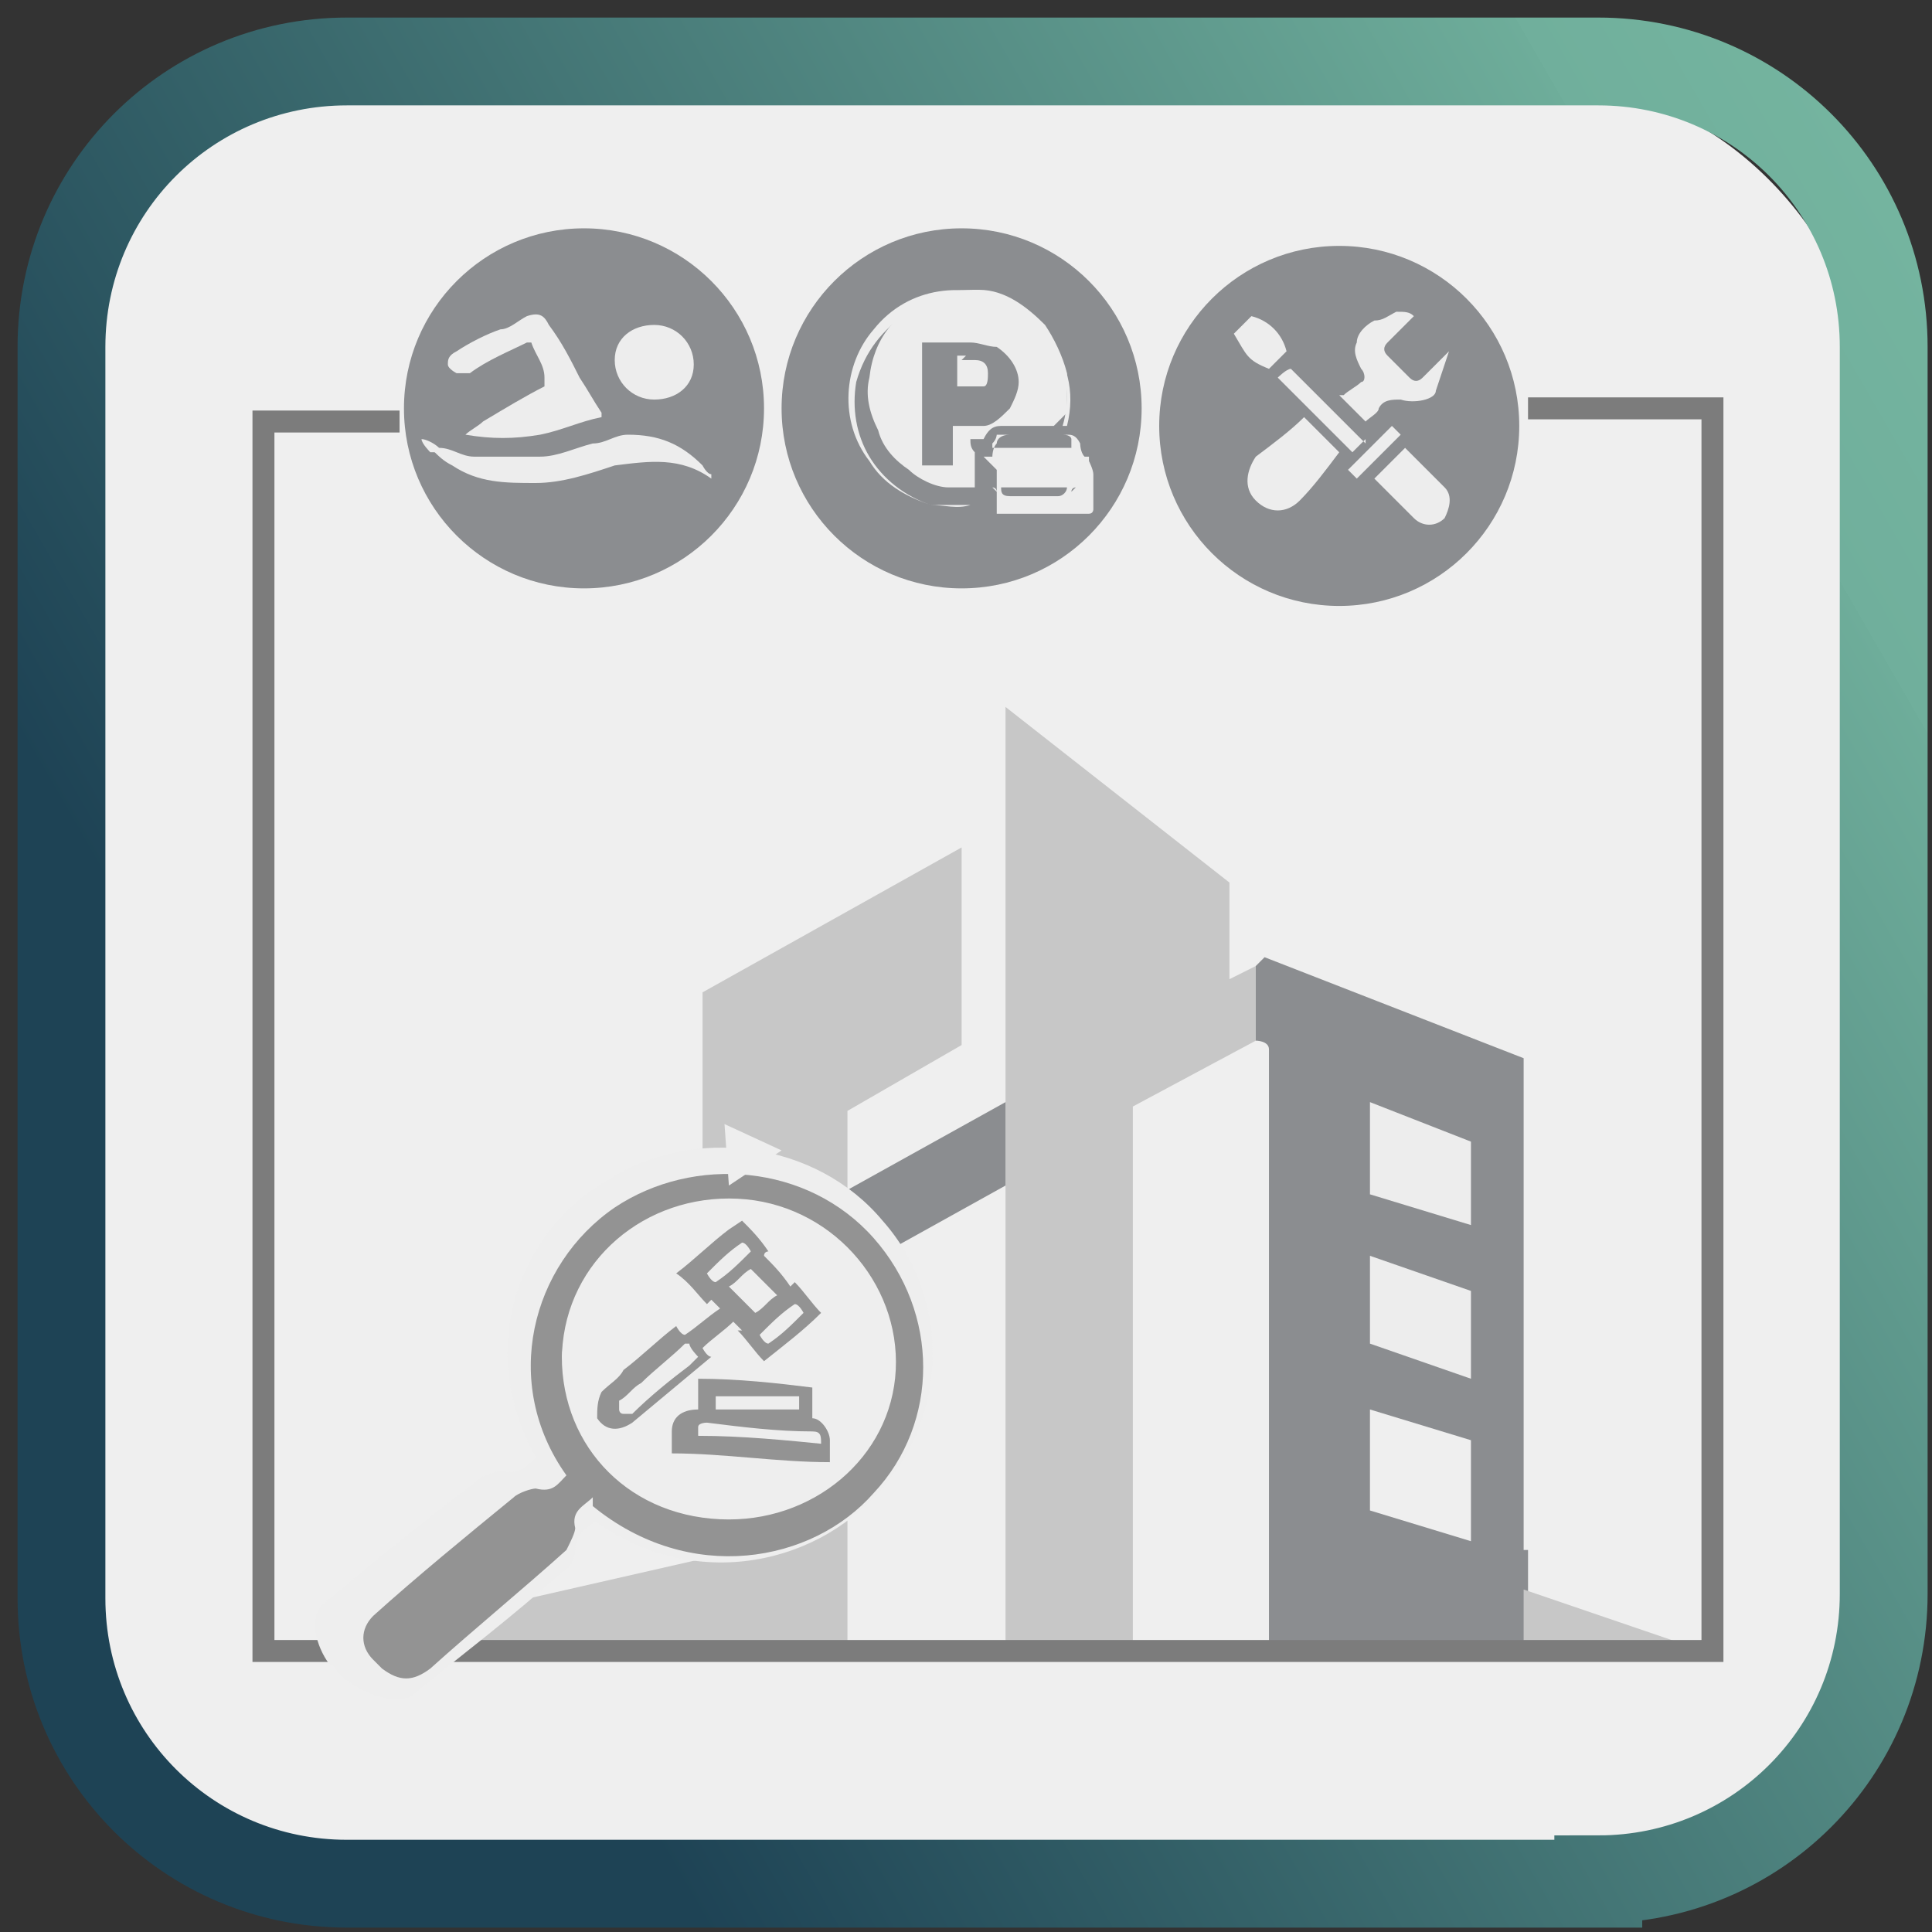 <?xml version="1.0" encoding="UTF-8"?>
<svg xmlns="http://www.w3.org/2000/svg" version="1.1" xmlns:xlink="http://www.w3.org/1999/xlink" viewBox="0 0 44 44">
  <rect x="0" y="0" width="44" height="44" fill="#333333" stroke="none"/>
  <defs>
    <style>
      .cls-1 {
        fill: #939393;
      }

      .cls-2 {
        fill: #efefef;
      }

      .cls-3 {
        fill: #eee;
      }

      .cls-4 {
        fill: #c7c7c7;
      }

      .cls-5 {
        stroke: #7c7c7c;
        stroke-width: .5px;
      }

      .cls-5, .cls-6 {
        fill: none;
        stroke-miterlimit: 10;
      }

      .cls-6 {
        stroke: url(#linear-gradient);
        stroke-width: 2px;
      }

      .cls-7 {
        fill: #ededed;
      }

      .cls-8 {
        fill: #8b8d90;
      }
    </style>
    <linearGradient id="linear-gradient" x1="-1.2" y1="35.6" x2="45.5" y2="8.7" gradientUnits="userSpaceOnUse">
      <stop offset=".2" stop-color="#1e4355"/>
      <stop offset=".4" stop-color="#346168"/>
      <stop offset=".9" stop-color="#6ead9a"/>
      <stop offset=".9" stop-color="#70af9c"/>
      <stop offset="1" stop-color="#74b49f"/>
    </linearGradient>
  </defs>
  <!-- Generator: Adobe Illustrator 28.7.1, SVG Export Plug-In . SVG Version: 1.2.0 Build 142)  -->
  <g>
    <g id="Layer_1">
      <rect class="cls-2" x="1.5" y="2" width="41" height="40.8" rx="6.9" ry="6.9"/>
      <path class="cls-6" d="M36.4,42.9H7.9c-3.6,0-6.5-2.9-6.5-6.5V7.9C1.4,4.3,4.3,1.4,7.9,1.4h28.5c3.6,0,6.5,2.9,6.5,6.5v28.4c0,3.6-2.9,6.5-6.5,6.5Z"/>
    </g>
    <g id="Layer_2">
      <circle class="cls-8" cx="13.3" cy="9.3" r="4.1"/>
      <circle class="cls-8" cx="21.9" cy="9.3" r="4.1"/>
      <circle class="cls-8" cx="30.5" cy="9.7" r="4.1"/>
      <g>
        <path class="cls-7" d="M10.6,9.9c.1-.1.3-.2.4-.3.5-.3,1-.6,1.4-.8,0,0,0,0,0-.2,0-.3-.2-.5-.3-.8,0,0,0,0-.1,0-.4.2-.9.4-1.3.7,0,0-.2,0-.3,0,0,0-.2-.1-.2-.2,0-.1,0-.2.2-.3.3-.2.7-.4,1-.5.2,0,.4-.2.6-.3.3-.1.4,0,.5.2.3.4.5.8.7,1.2.2.3.3.5.5.8,0,0,0,.1,0,.1-.5.1-.9.3-1.4.4-.6.1-1.1.1-1.7,0,0,0,0,0-.1,0Z"/>
        <path class="cls-7" d="M16.2,10.9c-.7-.5-1.4-.4-2.2-.3-.6.2-1.2.4-1.8.4-.7,0-1.3,0-1.9-.4-.2-.1-.3-.2-.5-.4,0,0,.1,0,.2,0,.3,0,.5.2.8.2.5,0,1,0,1.5,0,.4,0,.8-.2,1.2-.3.3,0,.5-.2.8-.2.7,0,1.2.2,1.7.7,0,0,.1.2.2.2,0,0,0,0,0,0Z"/>
        <path class="cls-7" d="M14,8.2c0-.5.4-.8.9-.8.5,0,.9.4.9.9,0,.5-.4.8-.9.8-.5,0-.9-.4-.9-.9Z"/>
        <path class="cls-7" d="M10,10.3c0,0-.1,0-.2,0,0,0-.2-.2-.2-.3.1,0,.3.1.4.2Z"/>
        <path class="cls-7" d="M16.2,10.9s0,0,0,0c0,0,0,0,0,0,0,0,0,0,0,0,0,0,0,0,0,0Z"/>
        <path class="cls-7" d="M16.2,10.9s0,0,0,0c0,0,0,0,0,0,0,0,0,0,0,0Z"/>
        <path class="cls-7" d="M10.5,8.4s0,0,0-.1c0,0,0,0,0,.1Z"/>
        <path class="cls-7" d="M12.1,7.7s0,0,0,0c0,0,0,0,0,0,0,0,0,0,0,0,0,0,0,0,0,0Z"/>
        <path class="cls-7" d="M13.2,10.3c0,0,.2,0,.3,0,0,0-.2,0-.3,0Z"/>
        <path class="cls-7" d="M10.1,10.5c0,0,0,0,0-.1,0,0,0,0,0,.1Z"/>
        <path class="cls-7" d="M16,10.7s0,0,0,0c0,0,0,0,0,0,0,0,0,0,0,0,0,0,0,0,0,0Z"/>
        <path class="cls-7" d="M15.4,10.5s0,0,0,0c0,0,0,0,0,0Z"/>
        <path class="cls-7" d="M12.7,10.9s0,0,0,0c0,0,0,0,0,0Z"/>
      </g>
      <path class="cls-7" d="M29.8,9.6c.3.3.5.5.7.7-.3.4-.6.8-.9,1.1-.3.3-.7.3-1,0-.3-.3-.2-.7,0-1,.4-.3.8-.6,1.1-.9Z"/>
      <path class="cls-7" d="M30.6,9c.1-.1.3-.2.4-.3.1,0,.1-.2,0-.3-.1-.2-.2-.4-.1-.6,0-.2.2-.4.4-.5.2,0,.3-.1.5-.2.2,0,.3,0,.4.1-.2.2-.4.4-.6.6-.1.1-.1.2,0,.3.2.2.3.3.5.5.1.1.2.1.3,0,.2-.2.4-.4.6-.6-.1.3-.2.6-.3.9,0,.2-.5.3-.8.2-.2,0-.4,0-.5.2,0,.1-.2.2-.3.3-.2-.2-.4-.4-.6-.6Z"/>
      <path class="cls-7" d="M31.3,10.9c.2-.2.5-.5.7-.7.3.3.6.6.9.9.2.2.1.5,0,.7-.2.2-.5.2-.7,0-.3-.3-.6-.6-.9-.9Z"/>
      <path class="cls-7" d="M31.1,10c0,0-.2.2-.3.3-.6-.6-1.2-1.2-1.7-1.7,0,0,.2-.2.3-.2.5.5,1.1,1.1,1.7,1.7Z"/>
      <path class="cls-7" d="M29.3,8c-.1.1-.2.2-.4.4-.5-.2-.5-.3-.8-.8.1-.1.2-.2.4-.4.4.1.7.4.8.8Z"/>
      <path class="cls-7" d="M31.7,9.7c0,0,.1.1.2.2-.3.3-.7.7-1,1,0,0-.1-.1-.2-.2.3-.3.7-.7,1-1Z"/>
      <g>
        <path class="cls-7" d="M24,9.7c-.2,0-.3,0-.5,0-.2,0-.5,0-.7,0-.2,0-.3.1-.4.3,0,0,0,0,0,0-.2,0-.3,0-.3,0,0,.1,0,.2.1.3,0,.2,0,.3,0,.5,0,.1,0,.2,0,.3,0,0,0,0,0,0-.2,0-.4,0-.6,0-.3,0-.7-.2-.9-.4-.3-.2-.6-.5-.7-.9-.2-.4-.3-.8-.2-1.2.1-.9.6-1.5,1.4-1.8.4-.2.7-.2,1.1-.2.6,0,1.1.4,1.5.8.2.3.4.7.5,1.1,0,.3,0,.6,0,.9ZM21,7.7v2.9h.7s0,0,0,0c0-.3,0-.6,0-.9,0,0,0,0,0,0,.1,0,.3,0,.4,0,.1,0,.2,0,.3,0,.2,0,.4-.2.6-.4.1-.2.2-.4.2-.6,0-.3-.2-.6-.5-.8-.2,0-.4-.1-.6-.1-.4,0-.7,0-1.1,0,0,0,0,0,0,0Z"/>
        <path class="cls-7" d="M22.4,10.4s0,0,0,0c0,0-.1,0,0,0,0,0,0,0,.1,0,0,0,.1,0,.1,0,0,0,0,0,0,0,0,0,0,0,0,0,0,0,0-.2.1-.3,0-.1.1-.2.3-.2.3,0,.6,0,1,0,.1,0,.2,0,.3,0,.1,0,.2,0,.3.2,0,0,0,.2.1.3,0,0,0,0,0,0,0,0,0,0,0,0,0,0,.1,0,.1,0,0,0,0,.1,0,.1,0,0,0,0,0,0,0,0,0,0,0,0,0,0,.1.2.1.3,0,.3,0,.5,0,.8,0,0,0,.1-.1.1,0,0-.2,0-.2,0,0,0,0,0,0,0,0,0,0,0,0,0h-1.6s0,0,0,0c0,0,0,0,0,0,0,0-.2,0-.3,0,0,0,0,0,0,0,0-.1,0-.3,0-.4,0-.1,0-.3,0-.4,0,0,0-.2,0-.2,0,0,0,0,0,0ZM22.6,10.2c.6,0,1.2,0,1.8,0,0,0,0-.1,0-.2,0,0,0-.1-.2-.1-.1,0-.3,0-.4,0-.3,0-.6,0-1,0,0,0-.1,0-.1,0,0,0,0,.1-.1.2ZM22.8,11.1c0,.1,0,.2.2.2.4,0,.7,0,1.1,0,.1,0,.2-.1.2-.2h-1.5ZM24.4,10.5c0,0,0,0-.1,0-.5,0-1,0-1.5,0,0,0,0,0,0,0,0,0,0,0,0,0h1.8ZM24.5,10.8s0,0,0,0c0,0,0,0,0,0,0,0,0,0,0,0,0,0,0,0,0,0ZM22.5,10.6s0,0,0,0c0,0,0,0,0,0,0,0,0,0,0,0,0,0,0,0,0,0ZM22.8,10.7s0,0,0,0c0,0,0,0,0,0,0,0,0,0,0,0,0,0,0,0,0,0ZM24.4,10.7s0,0,0,0c0,0,0,0,0,0,0,0,0,0,0,0,0,0,0,0,0,0ZM23.4,10.7s0,0,0,0h-.6s0,0,0,0h.6ZM24.2,10.7s0,0,0,0h-.6s0,0,0,0h.6ZM24.2,10.6s0,0,0,0h-.6s0,0,0,0h.6ZM23.4,10.8s0,0,0,0h-.6s0,0,0,0h.6ZM24.2,10.8s0,0,0,0h-.6s0,0,0,0h.6ZM22.9,10.6s0,0,0,0h.6s0,0,0,0h-.6ZM22.6,11.2s0,0,0,0c0,0,0,0,0,0,0,0,0,0,0,0,0,0,0,0,0,0,0,0,0,0,0,0ZM24.6,11.2s0,0,0,0c0,0,0,0,0,0,0,0,0,0,0,0,0,0,0,0,0,0ZM22.6,11.1c0,0,0,0,.1.1,0,0,0-.1-.1-.1ZM24.4,11.2c0,0,0,0,.1-.1,0,0-.1,0-.1.1Z"/>
        <path class="cls-7" d="M24.3,9.7c0,0,0,0,0,0,.2-.8,0-1.5-.5-2.1-.3-.4-.8-.6-1.3-.8-.6-.1-1.2,0-1.8.3-.6.4-1,.9-1.2,1.6-.1.6,0,1.2.3,1.7.3.5.8.9,1.4,1.1.3,0,.6.1.9,0,0,0,0,0,0,0,0,0,0,0,0,0-.3,0-.6,0-.9,0-.6-.2-1.1-.5-1.4-1-.7-.9-.6-2.2.1-3,.8-1,2.1-1.1,3.1-.6,1.1.6,1.5,1.8,1.2,2.8Z"/>
        <path class="cls-7" d="M21.9,8.2c0,0,.2,0,.3,0,.2,0,.3.1.3.3,0,.1,0,.3-.1.3,0,0-.1,0-.2,0-.1,0-.3,0-.4,0,0,0,0,0,0,0,0-.2,0-.4,0-.7,0,0,0,0,0,0,0,0,.1,0,.2,0,0,0,0,0,0,0Z"/>
      </g>
      <path class="cls-8" d="M34.7,35.3v-11.2l-5.9-2.3-.2.2v1.7s.3,0,.3.2,0,13.8,0,13.8h5.9v-2.4Z"/>
      <polygon class="cls-7" points="31.2 25.1 33.5 26 33.5 27.9 31.2 27.2 31.2 25.1"/>
      <polygon class="cls-7" points="31.2 28.6 33.5 29.4 33.5 31.4 31.2 30.6 31.2 28.6"/>
      <polygon class="cls-2" points="31.2 32.1 33.5 32.8 33.5 35.1 31.2 34.4 31.2 32.1"/>
      <polygon class="cls-4" points="34.7 36.2 38.8 37.6 38.3 37.6 34.7 37.6 34.7 36.2"/>
      <polygon class="cls-4" points="22.9 17.3 22.9 37.7 25.8 37.7 25.8 25.2 28.6 23.7 28.6 22 28 22.3 28 20.1 22.9 16.1 22.9 17.3"/>
      <polygon class="cls-4" points="19.3 37.7 19.3 27.1 19.3 25.3 21.9 23.8 21.9 19.3 16 22.6 16 35.5 8.1 37.3 8.1 37.6 19.3 37.7"/>
      <polygon class="cls-8" points="22.9 25.1 22.9 27 19.3 29 19.3 27.1 22.9 25.1"/>
      <polyline class="cls-5" points="9.1 9.6 6 9.6 6 37.6 39 37.6 39 9.3 34.8 9.3"/>
      <g>
        <path class="cls-3" d="M13.6,34.6c-.2.2-.5.3-.5.7,0,.2-.1.4-.3.5-1.1,1-2.3,1.9-3.4,2.8-.4.3-1.3-.1-1.7-.5,0,0-.1-.2-.2-.2-.3-.4-.5-1.1-.1-1.4,1.2-1,2.3-1.9,3.5-2.8.1-.1.4-.2.5-.2.4.1.6-.1.8-.3M12.4,33.5c-1.6-2.4-.8-5.3,1.4-6.6,2-1.3,4.8-.9,6.3.9,1.6,1.8,1.5,4.6-.2,6.3-1.6,1.7-4.6,2.2-6.9.1"/>
        <g>
          <path class="cls-1" d="M13.5,34.1c-.2.2-.5.3-.4.7,0,.1-.1.3-.2.5-1,.9-2.1,1.8-3.1,2.7-.4.3-.7.3-1.1,0,0,0-.1-.1-.2-.2-.3-.3-.3-.7,0-1,1-.9,2.1-1.8,3.2-2.7.1-.1.4-.2.5-.2.4.1.5-.1.7-.3-1.5-2.1-.8-4.8,1.1-6.1,1.8-1.2,4.4-1,5.9.7,1.5,1.7,1.5,4.2,0,5.8-1.4,1.6-4.2,2.1-6.4.3ZM12.8,30.7c-.1,2.1,1.4,3.8,3.6,3.9,2.1.1,3.9-1.4,4-3.4.1-2-1.5-3.8-3.6-3.9-2.1-.1-3.9,1.4-4,3.5Z"/>
          <g>
            <path class="cls-1" d="M16.9,27.8s0,0,0,0c.2.2.4.4.6.7,0,0-.1,0-.1.1.2.2.4.4.6.7,0,0,0,0,.1-.1.2.2.4.5.6.7-.4.4-.8.7-1.3,1.1-.2-.2-.4-.5-.6-.7,0,0,0,0,.1,0,0,0-.1-.1-.2-.2-.2.2-.5.4-.7.6,0,0,.1.2.2.2,0,0,0,0,0,0-.6.5-1.2,1-1.8,1.5-.3.2-.6.2-.8-.1,0-.2,0-.4.1-.6.2-.2.4-.3.5-.5.4-.3.8-.7,1.2-1,0,0,0,0,0,0,0,0,.1.2.2.2.3-.2.5-.4.8-.6,0,0-.1-.1-.2-.2,0,0,0,0-.1.1-.2-.2-.4-.5-.7-.7,0,0,0,0,0,0,.4-.3.8-.7,1.2-1,0,0,0,0,0,0,0,0,0,0,0,0ZM15.6,30.6s0,0,0,0c-.3.3-.7.6-1,.9-.2.1-.3.3-.5.4,0,0,0,.1,0,.2,0,0,0,.1.1.1,0,0,.1,0,.2,0,.4-.4.9-.8,1.3-1.1,0,0,.1-.1.2-.2,0,0-.2-.2-.2-.3ZM17.1,28.9c-.2.1-.3.3-.5.4.2.2.4.4.6.6.2-.1.3-.3.5-.4-.2-.2-.4-.4-.6-.6ZM16.3,29.2c.3-.2.5-.4.8-.7,0,0-.1-.2-.2-.2-.3.2-.5.4-.8.7,0,0,.1.2.2.2ZM17.5,30.6c.3-.2.5-.4.8-.7,0,0-.1-.2-.2-.2-.3.2-.5.4-.8.7,0,0,.1.2.2.2Z"/>
            <path class="cls-1" d="M15.3,33.1c0-.2,0-.3,0-.5,0-.3.2-.5.6-.5v-.7c.9,0,1.8.1,2.6.2v.7s0,0,0,0c.2,0,.4.3.4.5,0,.2,0,.3,0,.5-1.2,0-2.4-.2-3.6-.2ZM18.7,33s0,0,0-.1c0-.2,0-.3-.2-.3-.8,0-1.6-.1-2.4-.2,0,0,0,0,0,0,0,0-.2,0-.2.1,0,0,0,.2,0,.2,1,0,2,.1,3,.2ZM16.3,32.1h1.9s0-.1,0-.3h-1.9s0,.1,0,.3Z"/>
          </g>
        </g>
        <polygon class="cls-3" points="17.8 26.2 16.5 25.6 16.6 27 17.8 26.2"/>
      </g>
    </g>
  </g>
</svg>